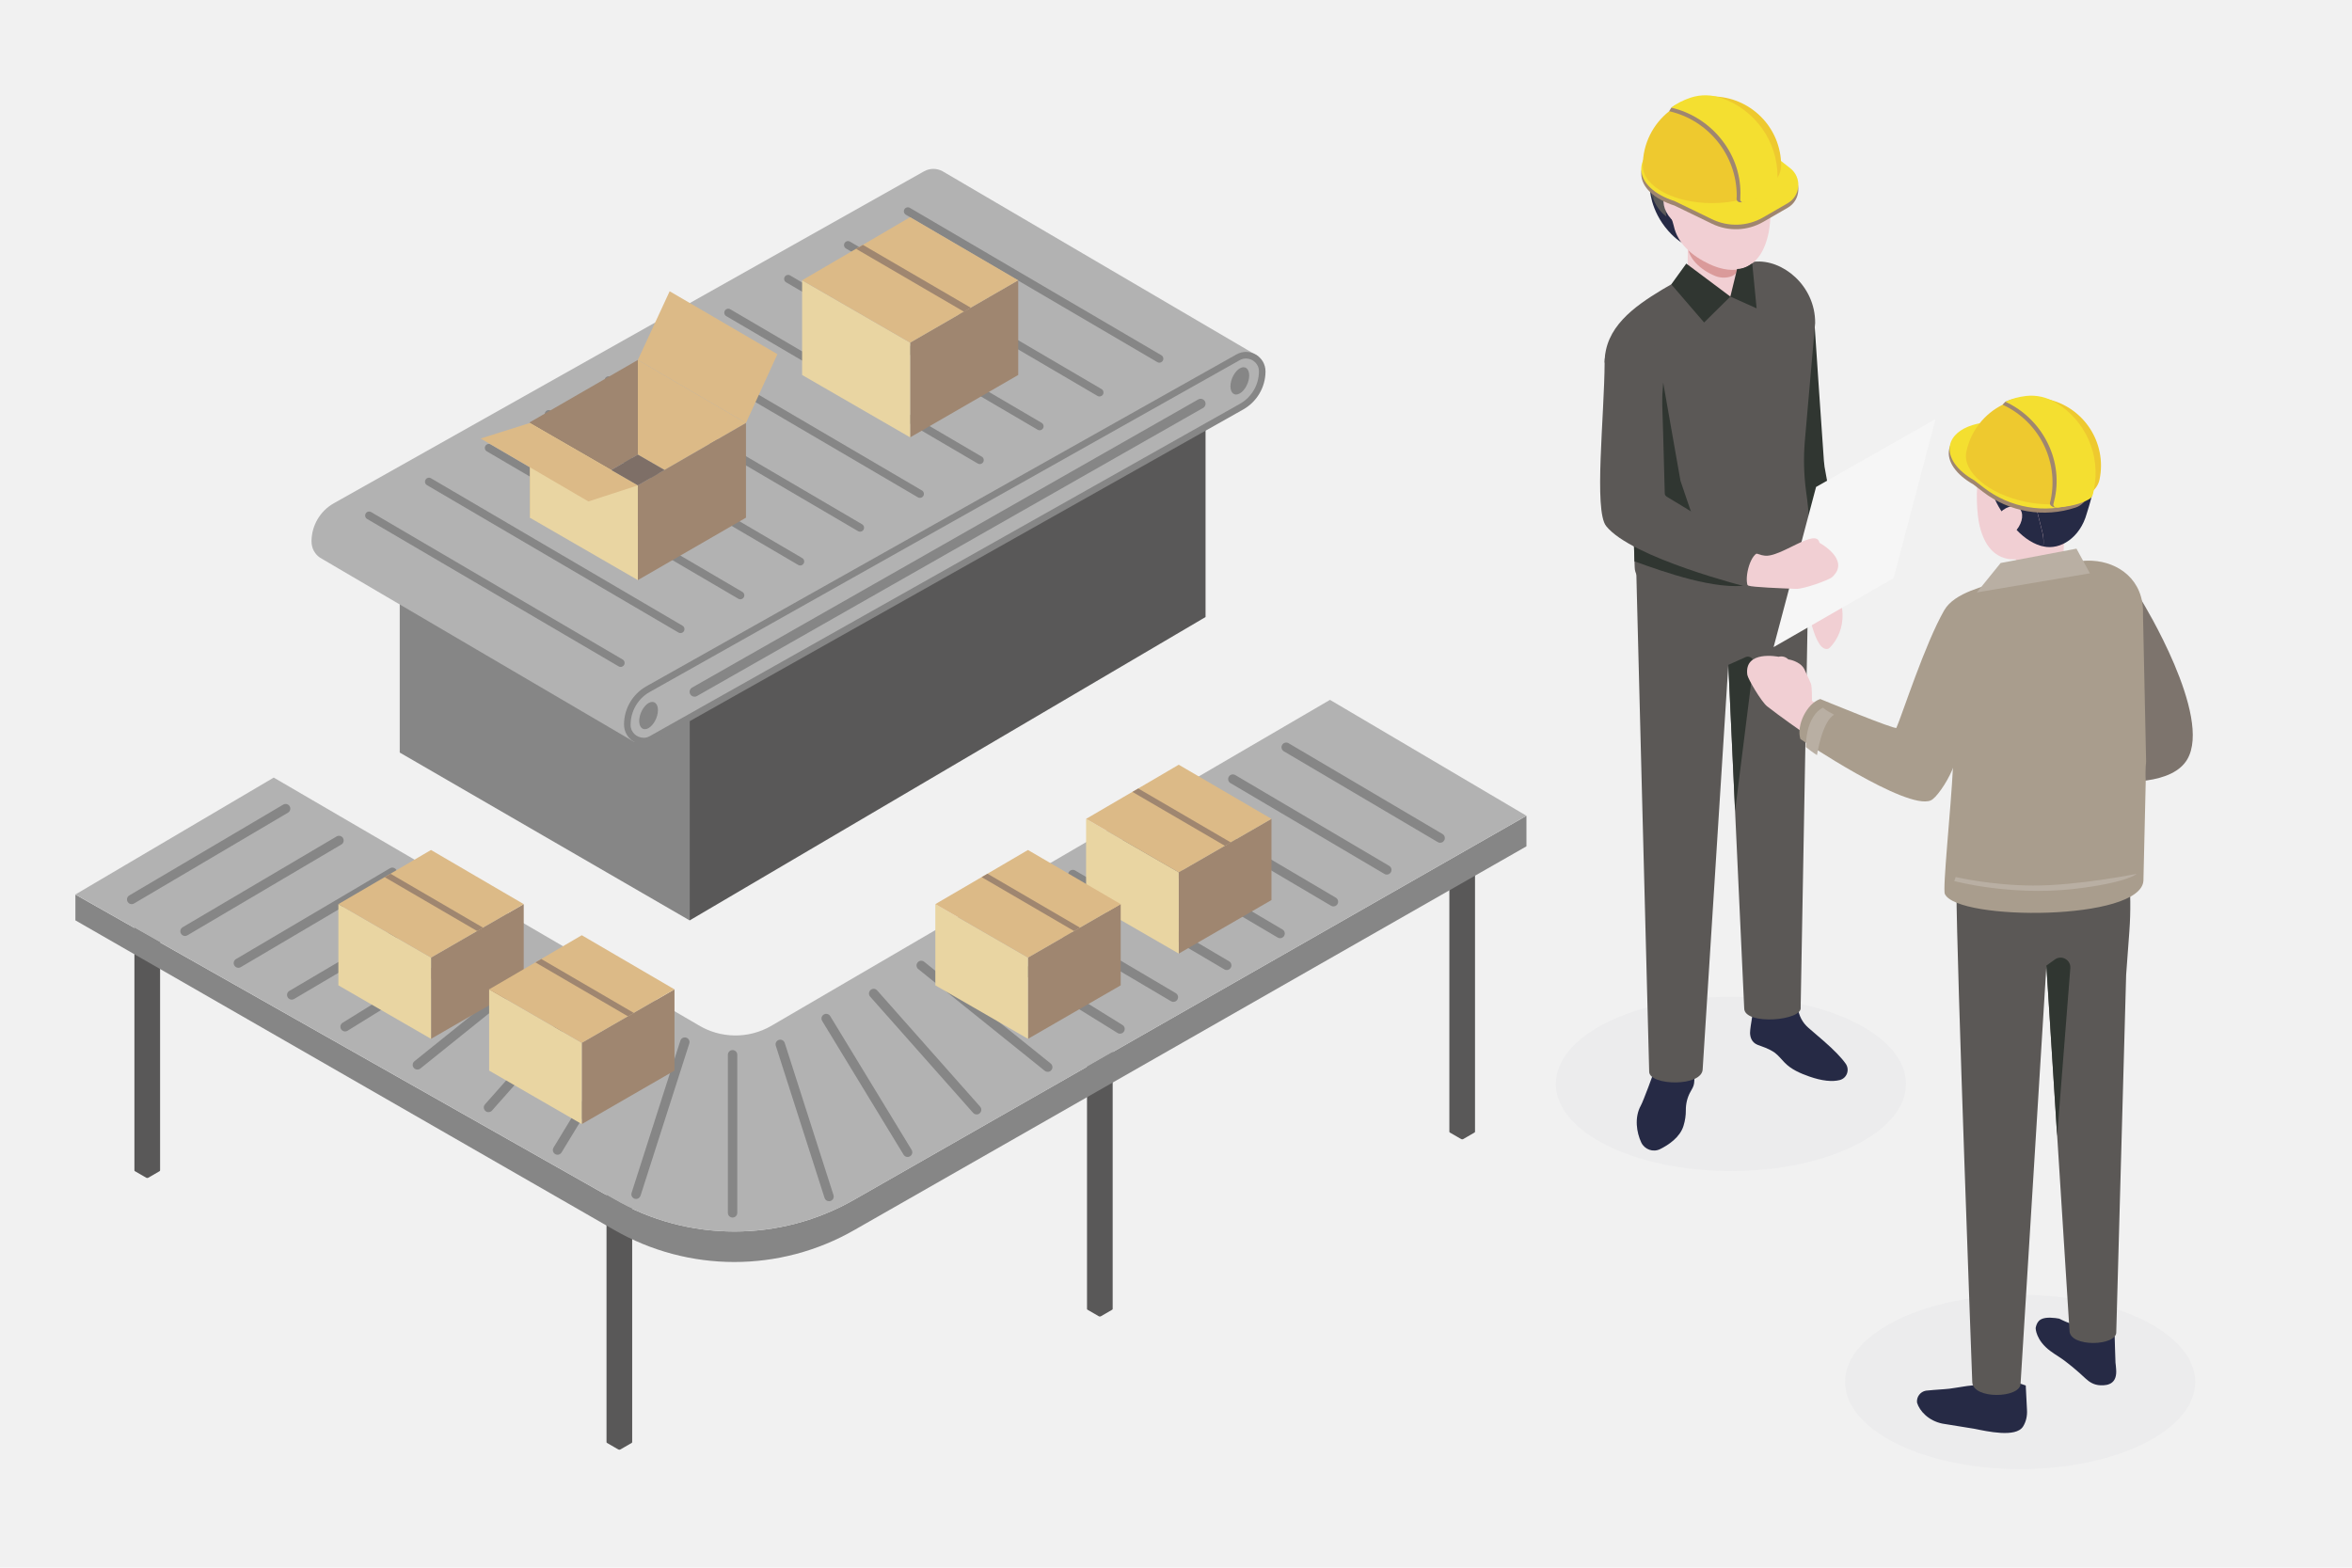 <?xml version="1.0" encoding="UTF-8"?> <svg xmlns="http://www.w3.org/2000/svg" viewBox="0 0 850.39 566.93"><defs><style> .cls-1 { fill: #262a45; } .cls-1, .cls-2, .cls-3, .cls-4, .cls-5, .cls-6, .cls-7, .cls-8, .cls-9, .cls-10, .cls-11, .cls-12, .cls-13, .cls-14, .cls-15, .cls-16, .cls-17, .cls-18, .cls-19, .cls-20, .cls-21 { stroke-width: 0px; } .cls-2 { fill: #eec92f; } .cls-3 { fill: #f4df30; } .cls-4 { fill: #f1cfd3; } .cls-22 { isolation: isolate; } .cls-5 { fill: #7e6f67; } .cls-6 { fill: #dcba87; } .cls-7 { fill: #7d746d; } .cls-8 { fill: #303631; } .cls-9 { fill: #b2b2b2; } .cls-10 { fill: #9f8670; } .cls-11 { fill: #f6f6f6; } .cls-12 { fill: #f1f1f1; } .cls-13 { fill: #343964; } .cls-14 { fill: #868686; } .cls-15 { fill: #ececed; mix-blend-mode: multiply; } .cls-16 { fill: #a99d8d; } .cls-17 { fill: #b9afa3; } .cls-18 { fill: #5b5856; } .cls-19 { fill: #da9a9a; } .cls-20 { fill: #e9d5a2; } .cls-21 { fill: #595858; } </style></defs><g class="cls-22"><g id="_レイヤー_2" data-name="レイヤー 2"><g id="_レイヤー_1-2" data-name="レイヤー 1"><g><rect class="cls-12" width="850.39" height="566.93"></rect><g><g><path class="cls-21" d="M393.02,378.8v94.53c0,.12.06.24.18.31l4.1,2.37c.22.13.49.13.72,0l4.1-2.37c.12-.07.18-.19.18-.31v-94.53h-9.27Z"></path><path class="cls-21" d="M524.03,314.72v94.53c0,.12.06.24.18.31l4.1,2.37c.22.13.49.13.72,0l4.1-2.37c.12-.07.18-.19.18-.31v-94.53h-9.27Z"></path><g><path class="cls-21" d="M228.57,426.97v94.53c0,.12-.06.24-.18.31l-4.1,2.37c-.22.13-.49.13-.72,0l-4.1-2.37c-.12-.07-.18-.19-.18-.31v-94.53h9.27Z"></path><path class="cls-21" d="M57.88,328.7v94.53c0,.12-.06.24-.18.31l-4.1,2.37c-.22.13-.49.13-.72,0l-4.1-2.37c-.12-.07-.18-.19-.18-.31v-94.53h9.27Z"></path></g><g><path class="cls-14" d="M551.9,295.01v11.05l-242.9,138.7c-26.96,15.51-60.14,15.51-87.1-.07L27.26,332.83v-9.32l194.65,110.17c26.96,15.55,60.14,15.58,87.1.07l242.9-138.73Z"></path><path class="cls-9" d="M551.9,295.01l-242.86,138.73c-26.99,15.51-60.21,15.51-87.17-.11L27.26,323.47l71.71-42.27,153.5,89.49c8.03,4.89,18.1,5.04,26.27.36l202.13-117.96,71.03,41.91Z"></path></g><g><g><path class="cls-14" d="M520.7,304.77c-.3,0-.59-.08-.86-.24l-55.66-32.84c-.81-.48-1.08-1.52-.6-2.32.48-.81,1.52-1.07,2.32-.6l55.66,32.84c.81.48,1.08,1.52.6,2.32-.32.54-.88.84-1.46.84Z"></path><path class="cls-14" d="M501.41,316.28c-.29,0-.59-.08-.86-.24l-55.66-32.84c-.81-.48-1.08-1.52-.6-2.32.48-.81,1.51-1.07,2.32-.6l55.66,32.84c.81.48,1.08,1.52.6,2.32-.32.54-.88.84-1.46.84Z"></path><path class="cls-14" d="M482.12,327.79c-.3,0-.59-.08-.86-.24l-55.66-32.84c-.81-.48-1.08-1.52-.6-2.32.48-.81,1.52-1.07,2.32-.6l55.66,32.84c.81.48,1.08,1.52.6,2.32-.32.54-.88.84-1.46.84Z"></path><path class="cls-14" d="M462.83,339.29c-.3,0-.59-.08-.86-.24l-55.66-32.84c-.81-.48-1.08-1.52-.6-2.32.48-.81,1.51-1.07,2.32-.6l55.66,32.84c.81.48,1.08,1.52.6,2.32-.32.54-.88.84-1.46.84Z"></path><path class="cls-14" d="M443.54,350.8c-.3,0-.59-.08-.86-.24l-55.66-32.84c-.81-.48-1.08-1.52-.6-2.32.48-.81,1.52-1.07,2.32-.6l55.66,32.84c.81.48,1.08,1.52.6,2.32-.32.54-.88.84-1.46.84Z"></path><path class="cls-14" d="M424.25,362.31c-.3,0-.59-.08-.86-.24l-55.66-32.84c-.81-.48-1.08-1.52-.6-2.32.48-.81,1.52-1.07,2.32-.6l55.66,32.84c.81.48,1.08,1.52.6,2.32-.32.54-.88.84-1.46.84Z"></path><path class="cls-14" d="M404.96,373.82c-.31,0-.62-.08-.9-.26l-54.37-33.69c-.8-.49-1.04-1.54-.55-2.34.5-.8,1.55-1.03,2.34-.55l54.37,33.69c.8.49,1.04,1.54.55,2.34-.32.52-.87.8-1.44.8Z"></path></g><path class="cls-14" d="M264.87,440.3c-.94,0-1.7-.76-1.7-1.7v-57.16c0-.94.76-1.7,1.7-1.7s1.7.76,1.7,1.7v57.16c0,.94-.76,1.7-1.7,1.7Z"></path><path class="cls-14" d="M299.75,434.4c-.72,0-1.39-.46-1.62-1.18l-17.63-55.03c-.29-.89.21-1.85,1.1-2.13.89-.28,1.85.21,2.13,1.1l17.63,55.03c.29.89-.21,1.85-1.1,2.13-.17.05-.34.08-.52.08Z"></path><path class="cls-14" d="M328.15,418.4c-.57,0-1.13-.29-1.45-.82l-29.43-48.36c-.49-.8-.24-1.84.57-2.33.79-.49,1.84-.24,2.33.57l29.43,48.36c.49.8.24,1.84-.57,2.33-.28.17-.58.25-.88.25Z"></path><path class="cls-14" d="M353.11,403.01c-.47,0-.94-.19-1.27-.57l-37.23-42.03c-.62-.7-.56-1.77.15-2.39.7-.63,1.77-.57,2.39.15l37.23,42.03c.62.7.56,1.77-.15,2.39-.32.29-.72.43-1.12.43Z"></path><path class="cls-14" d="M378.81,387.61c-.37,0-.75-.12-1.06-.37l-45.73-36.78c-.73-.59-.85-1.66-.26-2.39.59-.74,1.66-.84,2.39-.26l45.73,36.78c.73.59.85,1.66.26,2.39-.33.42-.83.63-1.32.63Z"></path><g><g><path class="cls-14" d="M47.61,326.97c-.58,0-1.14-.3-1.46-.84-.48-.81-.21-1.85.6-2.32l55.66-32.84c.8-.48,1.84-.21,2.32.6.48.81.21,1.85-.6,2.32l-55.66,32.84c-.27.16-.57.24-.86.24Z"></path><path class="cls-14" d="M66.9,338.48c-.58,0-1.14-.3-1.46-.84-.48-.81-.21-1.85.6-2.32l55.66-32.84c.81-.47,1.84-.21,2.32.6.48.81.21,1.85-.6,2.32l-55.66,32.84c-.27.16-.57.24-.86.24Z"></path><path class="cls-14" d="M86.19,349.99c-.58,0-1.14-.3-1.46-.84-.48-.81-.21-1.85.6-2.32l55.66-32.84c.8-.47,1.84-.21,2.32.6.48.81.21,1.85-.6,2.32l-55.66,32.84c-.27.16-.57.24-.86.24Z"></path><path class="cls-14" d="M105.48,361.5c-.58,0-1.14-.3-1.46-.84-.48-.81-.21-1.85.6-2.32l55.66-32.84c.8-.47,1.84-.21,2.32.6.48.81.21,1.85-.6,2.32l-55.66,32.84c-.27.16-.57.24-.86.24Z"></path><path class="cls-14" d="M124.77,373c-.57,0-1.12-.29-1.44-.8-.49-.8-.25-1.84.55-2.34l54.37-33.68c.8-.49,1.84-.25,2.34.55.49.8.25,1.84-.55,2.34l-54.37,33.68c-.28.17-.59.26-.9.26Z"></path></g><path class="cls-14" d="M229.98,433.58c-.17,0-.34-.03-.52-.08-.89-.29-1.39-1.24-1.1-2.13l17.63-55.03c.29-.9,1.24-1.38,2.13-1.1.89.29,1.39,1.24,1.1,2.13l-17.63,55.03c-.23.72-.9,1.18-1.62,1.18Z"></path><path class="cls-14" d="M201.58,417.59c-.3,0-.61-.08-.88-.25-.8-.49-1.05-1.53-.57-2.33l29.43-48.36c.49-.81,1.54-1.05,2.33-.57.8.49,1.05,1.53.57,2.33l-29.43,48.36c-.32.53-.88.82-1.45.82Z"></path><path class="cls-14" d="M176.62,402.19c-.4,0-.8-.14-1.12-.43-.7-.62-.77-1.69-.15-2.39l37.23-42.03c.62-.71,1.69-.77,2.39-.15.7.62.77,1.69.15,2.39l-37.23,42.03c-.33.38-.8.57-1.27.57Z"></path><path class="cls-14" d="M150.91,386.79c-.49,0-.99-.22-1.32-.63-.59-.73-.47-1.8.26-2.39l45.73-36.78c.73-.59,1.8-.48,2.39.26.59.73.47,1.8-.26,2.39l-45.73,36.78c-.31.25-.69.37-1.06.37Z"></path></g></g></g><g><g><g><g><polygon class="cls-10" points="459.71 296.13 459.71 325.49 426.2 344.85 426.19 315.47 459.71 296.13"></polygon><polygon class="cls-20" points="426.19 315.47 426.2 344.85 392.69 325.49 392.69 296.13 426.19 315.47"></polygon><polygon class="cls-6" points="459.71 296.13 445.81 304.15 443.69 305.38 426.19 315.47 392.69 296.13 410.24 285.88 412.36 284.65 426.18 276.55 459.71 296.13"></polygon></g><polygon class="cls-10" points="445.01 304.65 442.89 305.88 409.45 286.38 411.57 285.15 445.01 304.65"></polygon></g><g><g><polygon class="cls-10" points="405.2 326.96 405.2 356.33 371.69 375.68 371.68 346.3 405.2 326.96"></polygon><polygon class="cls-20" points="371.68 346.3 371.69 375.68 338.18 356.33 338.18 326.96 371.68 346.3"></polygon><polygon class="cls-6" points="405.2 326.96 391.3 334.98 389.18 336.21 371.68 346.3 338.18 326.96 355.74 316.71 357.85 315.48 371.67 307.38 405.2 326.96"></polygon></g><polygon class="cls-10" points="390.5 335.48 388.38 336.71 354.94 317.21 357.06 315.98 390.5 335.48"></polygon></g></g><g><g><g><polygon class="cls-10" points="189.36 326.96 189.36 356.33 155.84 375.68 155.84 346.3 189.36 326.96"></polygon><polygon class="cls-20" points="155.84 346.3 155.84 375.68 122.34 356.33 122.34 326.96 155.84 346.3"></polygon><polygon class="cls-6" points="189.36 326.96 175.45 334.98 173.33 336.21 155.84 346.3 122.34 326.96 139.89 316.71 142.01 315.48 155.83 307.38 189.36 326.96"></polygon></g><polygon class="cls-10" points="174.66 335.48 172.54 336.71 139.09 317.21 141.21 315.98 174.66 335.48"></polygon></g><g><g><polygon class="cls-10" points="243.87 357.79 243.87 387.16 210.35 406.51 210.35 377.13 243.87 357.79"></polygon><polygon class="cls-20" points="210.35 377.13 210.35 406.51 176.85 387.16 176.85 357.79 210.35 377.13"></polygon><polygon class="cls-6" points="243.87 357.79 229.96 365.81 227.84 367.04 210.35 377.13 176.85 357.79 194.4 347.54 196.52 346.31 210.34 338.21 243.87 357.79"></polygon></g><polygon class="cls-10" points="229.17 366.31 227.05 367.54 193.6 348.04 195.72 346.81 229.17 366.31"></polygon></g></g></g></g><g><g><g><g><polygon class="cls-14" points="249.35 259.99 144.53 199.3 144.53 212.74 144.53 272.15 249.35 332.85 249.35 273.43 249.35 259.99"></polygon><polygon class="cls-13" points="307.59 105.23 413.15 164.41 249.35 259.99 144.53 199.3 307.59 105.23"></polygon><polygon class="cls-21" points="249.35 259.99 249.35 273.37 249.35 332.85 435.88 223.14 435.88 163.67 435.88 150.28 249.35 259.99"></polygon></g><g><path class="cls-9" d="M340.76,61.9c-2-1.04-4.47-1.18-6.71.08l-213.35,120.01c-4.95,2.79-8.02,8.02-8.07,13.7-.02,2.66,1.24,4.7,3.03,5.96-.01.04,113.44,66.54,113.44,66.54h.75s225.08-139.35,225.08-139.35l-114.18-66.94Z"></path><path class="cls-14" d="M233.69,248.19c-4.95,2.79-8.02,8.02-8.07,13.7-.05,5.59,5.81,9.04,10.54,6.35l213.34-120.16c4.94-2.8,8.02-8.02,8.06-13.69.05-5.43-5.8-8.88-10.52-6.21l-213.35,120.01Z"></path><path class="cls-9" d="M232.69,266.8c-1.24,0-2.47-.52-3.36-1.41-.62-.62-1.35-1.7-1.33-3.32.04-4.97,2.67-9.43,6.87-11.8l213.34-120.01c.73-.41,1.5-.61,2.29-.61,1.24,0,2.47.51,3.36,1.41.62.62,1.35,1.7,1.33,3.32-.04,4.81-2.67,9.27-6.86,11.64l-213.33,120.16c-.73.42-1.51.63-2.31.63Z"></path><path class="cls-14" d="M444.88,139.7c0,2.5,1.52,3.65,3.39,2.57,1.88-1.08,3.39-3.99,3.39-6.49s-1.52-3.65-3.39-2.57c-1.87,1.08-3.39,3.99-3.39,6.49Z"></path><path class="cls-14" d="M231.11,260.73c0,2.5,1.52,3.65,3.39,2.57,1.87-1.08,3.39-3.99,3.39-6.49s-1.52-3.65-3.39-2.57c-1.87,1.08-3.39,3.99-3.39,6.49Z"></path><g><path class="cls-14" d="M397.52,143.38c-.24,0-.49-.07-.71-.2l-90.94-53.31c-.68-.4-.91-1.28-.51-1.97.4-.69,1.28-.91,1.97-.51l90.94,53.31c.68.4.91,1.28.51,1.97-.27.46-.76.71-1.26.71Z"></path><path class="cls-14" d="M375.87,155.6c-.24,0-.49-.07-.71-.2l-90.94-53.31c-.68-.4-.91-1.28-.51-1.97.4-.69,1.29-.91,1.97-.51l90.94,53.31c.68.4.91,1.28.51,1.97-.27.46-.76.71-1.26.71Z"></path><path class="cls-14" d="M310.95,192.28c-.24,0-.49-.07-.71-.2l-90.94-53.31c-.68-.4-.91-1.28-.51-1.97.4-.69,1.29-.92,1.97-.51l90.94,53.31c.68.4.91,1.28.51,1.97-.27.46-.76.71-1.26.71Z"></path><path class="cls-14" d="M289.31,204.5c-.24,0-.49-.07-.71-.2l-90.94-53.31c-.68-.4-.91-1.28-.51-1.97.4-.69,1.28-.91,1.97-.51l90.94,53.31c.68.4.91,1.28.51,1.97-.27.46-.76.71-1.26.71Z"></path><path class="cls-14" d="M267.66,216.73c-.24,0-.49-.07-.71-.2l-90.94-53.31c-.68-.4-.91-1.28-.51-1.97.4-.68,1.28-.91,1.97-.51l90.94,53.31c.68.4.91,1.28.51,1.97-.27.46-.76.71-1.26.71Z"></path><path class="cls-14" d="M246.02,228.95c-.24,0-.49-.07-.71-.2l-90.94-53.31c-.68-.4-.91-1.28-.51-1.97.4-.69,1.28-.91,1.97-.51l90.94,53.31c.68.4.91,1.28.51,1.97-.27.46-.76.71-1.26.71Z"></path><path class="cls-14" d="M224.38,241.18c-.24,0-.49-.06-.71-.2l-90.94-53.31c-.68-.4-.91-1.28-.51-1.97.4-.69,1.28-.91,1.97-.51l90.94,53.31c.68.4.91,1.28.51,1.97-.27.46-.76.72-1.26.71Z"></path><path class="cls-14" d="M354.23,167.83c-.24,0-.49-.07-.71-.2l-90.94-53.31c-.68-.4-.91-1.28-.51-1.97.4-.69,1.29-.91,1.97-.51l90.94,53.31c.68.4.91,1.28.51,1.97-.27.46-.76.71-1.26.71Z"></path><path class="cls-14" d="M332.59,180.05c-.24,0-.49-.07-.71-.2l-90.94-53.31c-.68-.4-.91-1.28-.51-1.97.4-.69,1.29-.91,1.97-.51l90.94,53.31c.68.4.91,1.28.51,1.97-.27.46-.76.71-1.26.71Z"></path></g><path class="cls-14" d="M419.16,131.16c-.24,0-.49-.07-.71-.2l-90.94-53.31c-.68-.4-.91-1.28-.51-1.97.4-.69,1.28-.91,1.97-.51l90.94,53.31c.68.4.91,1.28.51,1.97-.27.46-.76.71-1.26.71Z"></path></g></g><path class="cls-14" d="M251.12,251.95c-.62,0-1.22-.32-1.55-.9-.48-.85-.18-1.93.68-2.41l182.99-104.19c.86-.48,1.93-.18,2.41.67.48.85.18,1.93-.68,2.41l-182.99,104.19c-.27.16-.57.23-.87.23Z"></path></g><g><g><g><polygon class="cls-10" points="368.15 101.36 368.15 135.6 329.07 158.17 329.07 123.91 368.15 101.36"></polygon><polygon class="cls-20" points="329.07 123.91 329.07 158.17 290.01 135.6 290.01 101.36 329.07 123.91"></polygon><polygon class="cls-6" points="368.15 101.36 351.94 110.71 349.47 112.14 329.07 123.91 290.01 101.36 310.47 89.41 312.94 87.98 329.06 78.54 368.15 101.36"></polygon></g><polygon class="cls-10" points="351.01 111.29 348.54 112.73 309.54 89.99 312.01 88.56 351.01 111.29"></polygon></g><g><g><polygon class="cls-10" points="230.63 130.16 230.63 164.41 191.56 186.97 191.56 152.71 230.63 130.16"></polygon><polygon class="cls-20" points="230.62 175.52 230.63 209.78 191.56 187.21 191.56 152.97 230.62 175.52"></polygon><polygon class="cls-6" points="269.71 152.97 240.26 169.96 230.63 164.41 230.63 130.16 269.71 152.97"></polygon><g><polygon class="cls-6" points="191.56 152.97 230.62 175.52 212.75 181.34 173.78 158.58 191.56 152.97"></polygon><polygon class="cls-6" points="269.71 152.97 230.63 130.16 242.12 105.33 281.08 128.08 269.71 152.97"></polygon></g><polygon class="cls-10" points="269.71 152.97 269.71 187.21 230.63 209.78 230.62 175.52 269.71 152.97"></polygon></g><polygon class="cls-5" points="230.63 164.41 240.26 169.96 230.62 175.52 221.02 169.98 230.63 164.41"></polygon></g></g></g><g><path class="cls-15" d="M689.13,391.98c0,17.4-28.34,31.51-63.3,31.51s-63.3-14.11-63.3-31.51,28.34-31.51,63.3-31.51,63.3,14.11,63.3,31.51Z"></path><path class="cls-4" d="M666.04,220.18c.64,4.68-.58,9.48-3.61,13.11-.6.71-1.12,1.23-1.45,1.33-5.07,1.41-7.6-16.66-7.6-16.66,0,0-1.26,3.84-1.57,5.11-.38,1.45-1.62,2.13-2.61,2.07-2.15-.13-2.07-2.24-1.69-3.29l1.29-9.29c.18-1.29.58-2.51,1.15-3.62l1.14-2.27c1.2-2.44,1.77-5.23,1.51-8l-.54-6.5,9.3,1.61,2.2,8.87c.66,3.18,1.15,6.66,1.47,10.12l1.02,7.41Z"></path><path class="cls-8" d="M659.7,168.95c-.1-.77-.18-1.51-.25-2.29-.49-7.11-3.14-45.05-3.55-52.02l-25.24,4.87,7.6,48.88c.16,1.68.45,3.38.84,5.07l10.83,39.77c4.32,2.56,14.02-.4,16.99-4.35l-7.21-39.93Z"></path><path class="cls-1" d="M598.11,387.26c1.88-6.07,6.62-9.99,10.6-8.75,3.98,1.23,4.49,6.82,3.81,13.21-.13,1.19-.81,2.2-1.35,3.17-1.13,2.03-1.66,4.33-1.64,6.65.02,1.79-.25,3.7-.85,5.63-1.28,4.14-5.41,6.88-8.44,8.38-2.54,1.26-5.63.15-6.84-2.42-1.68-3.59-2.53-9-.15-13.31.97-1.76,4.5-11.42,4.85-12.56Z"></path><path class="cls-1" d="M641.81,380.8c.98.7,2.37,2.35,3.38,3.41,2.35,2.47,5.63,3.92,8.98,5.09,4.62,1.62,8.35,1.97,11.02,1.28,2.58-.67,3.67-3.71,2.15-5.9-1.47-2.11-4.19-4.93-7.84-8.12-2.09-1.82-4.03-3.49-5.58-4.81-2.21-1.88-3.61-4.54-3.87-7.42-.15-1.58-.34-3-.59-3.09-5.64-2.14-13.67-.96-15.11,1.76,0,0-1.6,8.38-1.6,10.45,0,1.32.4,3.51,2.83,4.44,1.51.58,3.95,1.26,6.23,2.89Z"></path><path class="cls-18" d="M591.01,161.03v20.75c0,3.13,5.27,205.76,5.27,205.76,0,5.14,19.41,5.61,19.35-1.04l9.26-146.06,5.75,124.26c.12,6.17,21.31,4.47,20.41-.48l3.03-168.46c.06-2.94-.22-5.87-.83-8.74l-62.24-25.99Z"></path><path class="cls-18" d="M653.79,184.38l1.51,22.62c-3.81,3.06-14.82,6.73-27.14,8.14-15.94,1.88-27.75-.75-34.57-5.27-1.55-1.03-2.49-2.77-2.54-4.61l-.09-2.26v-.33l-.38-11.99-.05-.89,1.18-34.52-11.53-24.27c.05-12.46,10.3-19.94,20.84-26.29.85-.47,1.65-.99,2.54-1.46.19-.14.47-.28.71-.42l8.7-4.99,7.43-4.23c.8-.38,6.82,2.92,7.62,2.63,2.07-.89,4.23-1.41,6.4-1.6,9.92-.99,21.92,8.51,21.87,22.15l-3.72,42.56c-.52,5.97-.38,11.99.38,17.92.33,2.35.66,4.75.85,7.1Z"></path><path class="cls-8" d="M632.2,211.61c-11.8,1.93-30.24-4.66-41.25-8.61v-.33l-.38-11.99,36.59,10.16,5.03,10.77Z"></path><path class="cls-8" d="M612.74,189.15c-3.16-.41-8.09,3.34-10.86,2.27l-3.55-9.31,3.01-43.74,6.25,35.5,5.18,15.23-.04.05Z"></path><path class="cls-4" d="M610.08,100.18l.1-.3.12-26.14,17.83.08-.12,25.03s1.1.35,1.62.57c1.25.52,1.22,1.74.67,3.09-1.44,3.5-5.12,5.57-8.9,5.39-2.35-.11-5.23-.46-8.05-1.34-2.69-.84-4.16-3.71-3.27-6.38Z"></path><path class="cls-1" d="M615.28,73.5c4.5,5.42,5.45,12.05,2.12,14.82-3.33,2.77-8.92,1.15-14.19-4.8-6.7-7.56-6.7-15.62-6.7-15.62,0,0,14.27.17,18.77,5.59Z"></path><g><path class="cls-19" d="M628.11,77.24l-.1,20.53c0,2.13-4.36,3.48-7.91,2.01-5.42-2.24-9.89-6.53-9.87-11.13l.05-11.49,17.83.08Z"></path><path class="cls-4" d="M639.54,83.78c-2.83,14.54-12.48,16-21.59,11.69-6.14-2.9-11.4-7.37-12.78-13.79-.89-4.15-4.06-8.11-4.33-11.54-1.01-13.23,7.26-21.94,18.23-22.78,24.99-1.91,21.44,31.38,20.46,36.42Z"></path></g><g><path class="cls-21" d="M596.19,58.53c1.05-11.33,14.42-21.91,30.51-17.68,8.47,2.23,13.42,3.98,14.68,10.3,1.64,8.3-2.13,12.69-2.13,12.69l-.25-1.07c-.42-1.92-2.27-3.07-4.23-2.91-4.09.35-9.94.03-14.41,2.07-2.08.95-4.53.57-6.37-.79l-3.64-2.68,3.85,4.48c1.09,1.27,1.34,3.03.71,4.59-.13.32-.22.68-.32,1.03l-10.88-6.69c-2.57-1.58-5.89.26-5.9,3.28l-.03,6.97c-1.33-3.15-2.14-7.52-1.58-13.59Z"></path><path class="cls-21" d="M603.71,61.87l10.88,6.69c-.3.96-.53,1.98-.64,3.17-.2,2.13-2.29,3.56-4.33,2.9-1.24-.41-2.41-.96-2.97-1.69-1.37-1.78-3.59-2.12-3.83-.82-.64,3.44-.6,5.25-.32,6.2-1.55-1.16-3.39-3.08-4.72-6.2l.03-6.97c.01-3.02,3.33-4.87,5.9-3.28Z"></path></g><path class="cls-4" d="M610.75,72.66c2.24,3.2,2.38,6.97.3,8.43-2.08,1.46-5.58.05-7.82-3.15-2.24-3.2-2.38-6.97-.3-8.43,2.08-1.46,5.58-.05,7.82,3.15Z"></path><polygon class="cls-11" points="656.62 176.1 699.81 151.55 684.65 209.09 641.26 234.02 656.62 176.1"></polygon><path class="cls-4" d="M624.35,208.78c3.17,1.18,5.87,2.22,7.9,3.03,1.33.52,11.55.95,17.18,1.14,2.74.09,11.83-3.17,13.01-4.26,6.86-6.25-4.59-12.4-4.59-12.4-1.18-5.68-14.15,5.49-19.88,4.64-.62-.09-1.28-.19-2.32-.57-2.13-.71-4.35-1.66-6.62-2.79l-4.68,11.22Z"></path><path class="cls-18" d="M635.65,199.91c-3.05.93-5.22,9.87-3.45,12.49,0,0-42.24-10.55-51.48-22.16-4.5-5.65-.64-39.73-.55-59.24.03-5.87,4.73-10.3,10.6-10.02,5.23.24,9.42,4.42,9.66,9.65.56,11.75,1.37,43.18,1.48,47.82,0,.61.42,1.01.96,1.31,2.31,1.28,32.76,20.15,32.76,20.15Z"></path><path class="cls-10" d="M593.41,62.79c0-7.35,10.67-13.31,23.83-13.31,9.03,0,16.89,2.81,20.93,6.95l.85-.42,8.24,6.44c4.28,3.35,3.82,9.96-.89,12.68l-8.89,5.13c-5.67,3.27-12.59,3.52-18.48.66l-13.55-6.57c-7.19-2.29-12.04-6.6-12.04-11.56Z"></path><path class="cls-3" d="M593.41,61.15c0-7.35,10.67-13.31,23.83-13.31,9.03,0,16.89,2.81,20.93,6.95l.85-.42,8.24,6.44c4.28,3.35,3.82,9.96-.89,12.68l-8.89,5.13c-5.67,3.27-12.59,3.52-18.48.66l-13.55-6.57c-7.19-2.29-12.04-6.6-12.04-11.56Z"></path><path class="cls-2" d="M593.98,59.87c0,7.5,11.19,13.58,25,13.58,3.1,0,6.06-.31,8.8-.87,5.91-1.21,10.78-3.61,13.58-6.66,1.69-1.82,2.63-3.87,2.63-6.05,0-13.81-11.19-25-25-25-1.26,0-2.52.09-3.73.27-4.4.67-8.4,2.45-11.74,5.08-5.8,4.58-9.54,11.68-9.54,19.65Z"></path><path class="cls-10" d="M627.94,70.87c0,.24-.03.58-.06.89-.06.55.24,1.07.75,1.28.55.23,1.58.08,1.58.08,4.68-2.14,8.66-4.48,11.15-7.19.44-15.69-11.06-28.77-26.11-30.79-3.94.6-7.87,1.63-10.98,3.82l-.76,1.26c13.99,3.17,24.43,15.7,24.43,30.65Z"></path><path class="cls-3" d="M629.27,69.79c0,.35-.02,1.44-.06,2.35-.03.65.57,1.16,1.2,1.01,4.75-1.14,8.73-3.06,11.37-5.47.61-.55.91-1.37.91-2.19,0-.67,0-1.36,0-1.53,0-13.17-8.41-24.35-20.16-28.48-3.63-1.27-7.57-1.38-11.22-.18-2.59.86-5.04,2.06-7.04,3.64,13.99,3.17,25,15.9,25,30.84Z"></path><path class="cls-8" d="M624.9,240.43l5.9-2.64c1.49-.96,3.42.22,3.25,1.98l-6.71,53.5-2.44-52.85Z"></path><polygon class="cls-8" points="609.69 95.32 625.63 107.25 616.14 116.62 604.27 102.83 609.69 95.32"></polygon><path class="cls-8" d="M628.06,97.29l-2.43,9.96,9.49,4.26-1.58-16.31s-2.41,2.04-5.48,2.09Z"></path></g><g><path class="cls-15" d="M793.7,499.76c0,17.4-28.34,31.51-63.3,31.51s-63.3-14.11-63.3-31.51,28.34-31.51,63.3-31.51,63.3,14.11,63.3,31.51Z"></path><path class="cls-1" d="M736.01,480.29s0,4.37,5.37,8.32c.76.56,1.79,1.26,2.88,1.95,3.05,1.92,7.17,5.46,9.79,7.95,1.46,1.36,3.11,2.35,5.3,2.45,3.28.17,6.17-.88,5.76-5.83-.03-.33-.07-.93-.13-1.52-.03-.27-.07-.53-.1-.8-.07-.36-.27-9.53-.3-9.72-.4,1.66-2.7-4.81-4.12-4.88-2.15-.1-1.85,5.04-3.31,3.68-2.62-2.48-5.41-1.35-12.6-5.02l-1.38-.22c-5.58-.65-6.43,1.19-6.99,2.88-.07.26-.13.53-.17.76Z"></path><path class="cls-1" d="M696.35,502.91s5.05-.49,6.74-.55c3.98-.15,12.67-2.64,15.38-.76,3.09,2.14,9.95,3.93,10.04-1.84l3.92,1.27c.07,1.22.42,8.36.45,8.81.13,2.11-.3,4.27-1.44,6.06-2.6,4.1-13.04,1.71-17.67.78l-11.44-1.85c-5.02-1.01-8.3-4.54-9.21-7.6-.23-2.06,1.17-3.95,3.22-4.32Z"></path><path class="cls-18" d="M767.18,304.77l1.63,5.98c.4,1.48.68,2.99.83,4.52.7,7.17.78,14.38.25,21.56l-1.16,15.7-3.57,129.11c.35,5.19-16.97,5.71-16.91-.51l-8.35-131.94-9.34,151.15c0,5.34-17.3,5.84-17.47-.59,0,0-5.71-153.6-5.71-177.71,0-23.68,30.43-12.42,30.43-13.14l-16.01-12.5,45.39,8.36Z"></path><path class="cls-7" d="M724.65,275.93s55.74,16.26,66.15-1.28c9.25-15.58-16.23-57.08-16.23-57.08l-4.33-6.31-13.86,2.81c-1.85.36-4.24-2.58-4.24-2.58,1.66,7.45,10.51,43.79,12.6,52.31.33,1.32-39.83.92-39.83.92,2.98,1.08,2.71,10.18-.27,11.21Z"></path><path class="cls-16" d="M706.11,277.57c-.71,14.75-3.82,43.83-2.92,45.75,4.69,9.78,71.02,9.76,71.79-4.87l.83-35.87c-.13-2.41-.09-4.8.14-7.21l-1.13-53.15c.43-12.59-8.96-18.97-18.37-19.44-.85-.03-1.75-.06-2.61,0-2.22.14-4.44.65-6.58,1.45-.71.03-2.41-.81-4.09-1.61-1.64-.77-3.24-1.51-3.65-1.3l-.77.39-9.86,5.26-.3.14s-1.34.77-3.26,1.81c-2.13,1.18-4.38,2.17-6.71,2.88l-12.89,40.68c1.81,8.09.75,16.84.37,25.09Z"></path><path class="cls-4" d="M643.06,237.5c1.31-.29,2.44-.05,3.55.96,1.75.23,4.73,1.43,5.74,3.48,1.02,2.05,2.38,5.24,2.38,5.24.49,1.18.4,6.29.4,6.29.6.37,1.17.71,2.19,1.11,1.41.58,2.8,1.1,4.17,1.65l-5.77,11.04c-1.06-.7-2.07-1.31-3-1.87-1.21-.73-9.42-6.54-13.78-9.96-2.12-1.67-6.94-9.89-7.18-11.41-1.22-9.06,11.29-6.53,11.29-6.53Z"></path><path class="cls-16" d="M702.99,220.63c-6.98,12.13-15.21,37.79-17.33,42.58-.34.79-27.53-10.42-27.53-10.42-4.86,1.58-8.75,9.61-7.17,14.48,0,0,38.41,25.93,47.11,22.19.99-.44,2.29-1.85,3.78-3.95,3.14-4.42,5.29-9.45,6.54-14.72l14.41-60.55c-4.67,1.69-16.09,3.92-19.81,10.4Z"></path><path class="cls-4" d="M715.53,189.11c2.82,13.95,12.1,15.27,20.81,11.07,9.72-4.69,15.67-16.1,16.25-24.45.88-12.71-7.13-21.02-17.67-21.74-24.01-1.66-20.37,30.29-19.39,35.12Z"></path><path class="cls-4" d="M746.69,182.52l-.79,23.93c-.05,1.3-2.54.57-4.76,1.29-3.84,1.26-7.92,2.65-10.69.71-1.12-.79-1.83,2.09-1.79,1.2-.05,0,.93-27.73.93-27.73l17.11.6Z"></path><path class="cls-21" d="M735.63,171.71c-3.05,3.98-7.59,6.07-11.89,5.87-1.4-.05-2.74-3.48-4.51-5.49-1.15-1.31-2.9-1.24-3.61-1.87-3.12-2.77-3.6-12.81,3.37-16.81,6.84-3.92,13.74-3.99,18.48-3.09.7.13-3.76,2.28-3.19,2.72,5.44,4.17,6.04,12.52,1.35,18.66Z"></path><path class="cls-1" d="M738.45,192.56l-2.06-8.26c-.54-2.19-1.63-4.2-3.16-5.85-1.56-1.7-3.54-2.96-5.74-3.67l-8.28-2.68c.5,6.98,3.47,12.75,9.91,19.54,3.11,3.28,6.45,5.27,9.66,5.98l.05-1.34c.04-1.25-.09-2.5-.39-3.72Z"></path><path class="cls-1" d="M737.47,150.33c-10.07-.91-18.32,7.37-18.34,19.57,0,.75.05,1.47.1,2.19l8.28,2.68c2.2.71,4.17,1.98,5.74,3.67,1.53,1.66,2.61,3.67,3.16,5.85l2.06,8.26c.3,1.21.43,2.47.39,3.72l-.05,1.34c6.19,1.38,13.28-3.22,15.67-11.86,1.26-4.55,12.29-32.77-17-35.43Z"></path><path class="cls-4" d="M722.4,186.19c-2.31,2.86-2.68,6.4-.82,7.9,1.86,1.5,5.24.4,7.55-2.46,2.31-2.86,2.68-6.4.82-7.9-1.86-1.5-5.24-.4-7.55,2.46Z"></path><path class="cls-10" d="M704.74,162.44c1.38-6.66,12.17-10.06,24.09-7.58,8.18,1.7,14.78,5.72,17.66,10.23l.85-.22,6.26,7.38c3.25,3.84,1.59,9.74-3.19,11.32-11.39,3.76-23.91,1.63-33.41-5.68l-3.52-2.71c-6.08-3.43-9.67-8.25-8.74-12.73Z"></path><path class="cls-3" d="M705.05,160.95c1.38-6.66,12.17-10.06,24.09-7.58,8.18,1.7,14.78,5.72,17.66,10.23l.85-.22,6.25,7.38c3.25,3.84,1.59,9.74-3.19,11.32-11.39,3.76-23.91,1.63-33.41-5.68l-3.52-2.71c-6.08-3.43-9.67-8.25-8.74-12.73Z"></path><path class="cls-2" d="M710.95,163.39c-1.5,7.22,8.07,15.31,21.37,18.07,2.99.62,5.9.91,8.65.92,5.94.02,11.11-1.32,14.41-3.7,2-1.42,3.31-3.2,3.74-5.3,2.76-13.3-5.79-26.32-19.09-29.08-1.22-.25-2.45-.42-3.65-.48-4.37-.24-8.58.68-12.32,2.55-6.51,3.25-11.52,9.35-13.11,17.02Z"></path><path class="cls-10" d="M741.47,180.76c-.05.23-.14.55-.24.84-.16.51.02,1.08.47,1.38.49.33,1.15.65,1.79.5,4.93-1.12,8.95-2.69,11.88-4.81,3.56-15.03-4.91-29.92-19-34.87-3.91-.21-7.91,0-11.34,1.49l-.98,1.07c12.84,5.85,20.39,20,17.41,34.4Z"></path><path class="cls-3" d="M742.97,180c-.07.34-.31,1.38-.53,2.25-.16.62.32,1.23.96,1.21,4.8-.15,9.02-1.21,12.04-3,.7-.41,1.15-1.13,1.32-1.92.14-.64.28-1.31.31-1.47,2.63-12.69-3.24-25.14-13.73-31.46-3.24-1.95-7.02-2.85-10.77-2.42-2.67.31-5.27.98-7.51,2.1,12.84,5.85,20.9,20.3,17.92,34.7Z"></path><path class="cls-8" d="M742.97,346.98l-3.09,2.21,3.9,61.63,4.77-60.69c.24-3-3.14-4.91-5.59-3.15Z"></path><polygon class="cls-17" points="750.77 198.41 723.35 203.6 714.75 214.23 755.63 207.33 750.77 198.41"></polygon><path class="cls-17" d="M659.14,255.91s-6.08,2.31-6.21,14.24c2.56,2.07,4.02,2.92,4.02,2.92,0,0,1.83-12.17,6.21-14.6-3.29-1.7-4.02-2.56-4.02-2.56Z"></path><path class="cls-17" d="M706.6,318.62s19.79,5.35,42.67,2.92c19.96-2.27,23.27-5.53,23.27-5.53,0,0-21.44,4.31-37.55,4.23-15.1-.07-27.91-3.08-27.91-3.08l-.49,1.46Z"></path></g></g></g></g></g></svg> 
